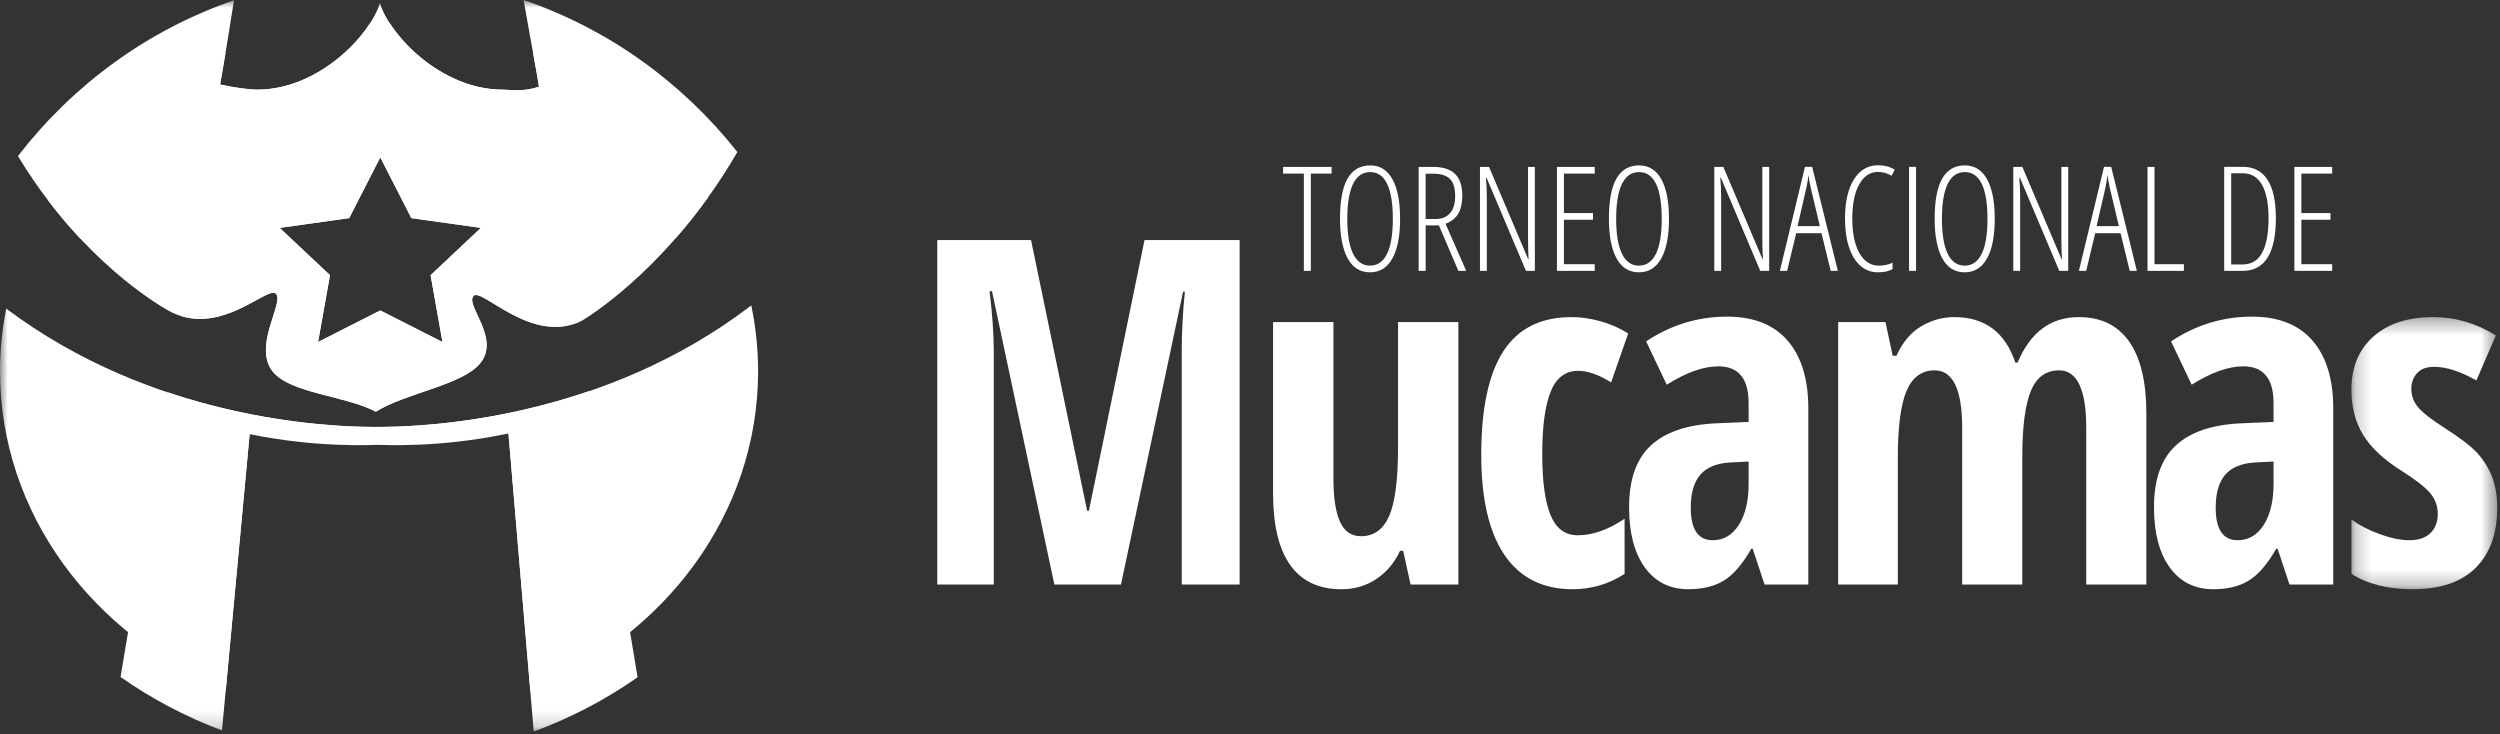 <svg width="160" height="47" viewBox="0 0 160 47" xmlns="http://www.w3.org/2000/svg" xmlns:xlink="http://www.w3.org/1999/xlink"><rect x="0" y="0" width="160" height="47" fill="#333333" stroke="none"/><title>torneo-mucamas</title><defs><path id="a" d="M9.542 17.75V.334H.21V17.75h9.331z"/><path id="c" d="M0 46.818h159.822V-0H0v46.818z"/></defs><g fill="none" fill-rule="evenodd"><path d="M67.479 37.409l-3.991-18.772h-.158c.182 1.447.273 2.774.273 3.98v14.792h-3.617V15.364h6l3.59 17.325h.114L73.249 15.364h6.087v22.044h-3.704V22.466c0-1.236.067-2.503.201-3.8h-.115l-3.976 18.743h-4.264zM90.277 37.409l-.473-2.156h-.201c-.354.764-.86 1.364-1.515 1.802-.656.438-1.404.656-2.247.656-1.436 0-2.522-.513-3.259-1.538-.736-1.025-1.105-2.558-1.105-4.599V20.612h3.862v9.996c0 1.227.138 2.152.416 2.774.278.624.727.936 1.35.936.823 0 1.424-.432 1.802-1.297.378-.865.567-2.317.567-4.358v-8.051h3.862v16.797h-3.058zM100.642 37.71c-1.904 0-3.355-.729-4.35-2.187-.995-1.457-1.492-3.598-1.492-6.423 0-2.955.471-5.162 1.414-6.619.942-1.458 2.399-2.187 4.371-2.187.594 0 1.216.09 1.866.272.651.181 1.234.442 1.752.783l-1.092 3.122c-.794-.493-1.498-.739-2.11-.739-.813 0-1.4.445-1.759 1.335-.359.889-.538 2.224-.538 4.003 0 1.739.177 3.038.532 3.897.354.859.933 1.29 1.737 1.29.957 0 1.957-.352 3-1.056v3.528c-1.004.654-2.114.98-3.33.98M109.616 34.574c.698 0 1.256-.33 1.673-.988.416-.658.624-1.535.624-2.631v-1.417l-1.177.06c-.872.05-1.51.312-1.917.784-.407.472-.61 1.176-.61 2.111 0 1.387.469 2.081 1.407 2.081zm3.316 2.835l-.76-2.292h-.087c-.564.985-1.148 1.664-1.751 2.035-.603.372-1.364.558-2.283.558-1.177 0-2.103-.462-2.778-1.387-.674-.925-1.012-2.212-1.012-3.86 0-1.77.461-3.084 1.385-3.944.923-.859 2.304-1.335 4.141-1.425l2.125-.09v-1.207c0-1.567-.646-2.351-1.938-2.351-.958 0-2.058.392-3.302 1.176l-1.32-2.774c1.589-1.055 3.317-1.583 5.183-1.583 1.693 0 2.983.51 3.868 1.531.885 1.021 1.329 2.465 1.329 4.335v11.279h-2.8zM133.52 37.409V27.397c0-2.463-.579-3.695-1.738-3.695-.842 0-1.444.441-1.809 1.32-.363.88-.546 2.29-.546 4.229v8.158h-3.847V27.397c0-2.463-.588-3.695-1.766-3.695-.823 0-1.421.438-1.794 1.312-.373.874-.56 2.317-.56 4.328v8.067h-3.818V20.612h3.029l.459 2.156h.244c.383-.854.907-1.48 1.572-1.878.665-.397 1.375-.595 2.131-.595 1.953 0 3.255.97 3.905 2.91h.144c.813-1.94 2.12-2.91 3.919-2.91 1.416 0 2.49.523 3.222 1.568.733 1.046 1.099 2.573 1.099 4.584v10.962h-3.847zM143.211 34.574c.698 0 1.256-.33 1.673-.988.416-.658.624-1.535.624-2.631v-1.417l-1.177.06c-.872.05-1.51.312-1.917.784-.407.472-.61 1.176-.61 2.111 0 1.387.469 2.081 1.407 2.081zm3.316 2.835l-.76-2.292h-.087c-.564.985-1.148 1.664-1.751 2.035-.603.372-1.364.558-2.283.558-1.177 0-2.103-.462-2.778-1.387-.674-.925-1.012-2.212-1.012-3.86 0-1.77.461-3.084 1.385-3.944.923-.859 2.304-1.335 4.141-1.425l2.125-.09v-1.207c0-1.567-.646-2.351-1.938-2.351-.958 0-2.058.392-3.302 1.176l-1.32-2.774c1.589-1.055 3.317-1.583 5.183-1.583 1.693 0 2.983.51 3.868 1.531.885 1.021 1.329 2.465 1.329 4.335v11.279h-2.8z" fill="#FFF"/><g transform="translate(150.28 19.96)"><mask id="b" fill="#fff"><use xlink:href="#a"/></mask><path d="M9.542 12.533c0 1.638-.457 2.918-1.371 3.838-.914.919-2.261 1.379-4.041 1.379-1.579 0-2.885-.326-3.919-.98v-3.483c.526.383 1.142.699 1.844.95.704.251 1.323.377 1.859.377.594 0 1.046-.153 1.357-.46.31-.307.466-.712.466-1.215 0-.512-.162-.959-.487-1.341-.326-.382-.924-.85-1.794-1.403C2.297 9.472 1.467 8.701.964 7.881.461 7.062.21 6.094.21 4.978c0-1.427.467-2.558 1.4-3.392.933-.835 2.213-1.252 3.84-1.252 1.417 0 2.752.392 4.005 1.176L8.207 4.39c-1.024-.583-1.924-.874-2.699-.874-.488 0-.854.136-1.098.407-.244.272-.366.603-.366.995 0 .453.15.855.452 1.206.302.352.864.789 1.687 1.312.995.633 1.693 1.171 2.096 1.613.401.442.713.945.933 1.508.22.563.33 1.221.33 1.975" fill="#FFF" mask="url(#b)"/></g><path d="M83.894 17.337h-.447v-6.228h-1.328v-.427h3.103v.427h-1.328v6.228zM86.225 14c0 .989.124 1.736.372 2.243.248.505.609.757 1.083.757.478 0 .84-.25 1.089-.751.247-.501.372-1.25.372-2.249 0-.986-.122-1.731-.365-2.233-.243-.502-.604-.753-1.081-.753-.49 0-.857.254-1.102.762-.245.508-.367 1.25-.367 2.224m3.38 0c0 1.101-.164 1.949-.494 2.54-.33.592-.807.888-1.431.888-.629 0-1.107-.298-1.432-.894-.326-.597-.488-1.444-.488-2.543 0-1.147.161-2.001.483-2.563.323-.562.806-.842 1.451-.842.621 0 1.094.295 1.421.886.327.591.49 1.433.49 2.529M91.242 14.018h.625c.404 0 .717-.125.935-.374.219-.248.328-.618.328-1.111 0-.501-.111-.862-.335-1.083-.224-.222-.576-.332-1.056-.332h-.498v2.9zm0 .41v2.909h-.447v-6.655h.912c.651 0 1.127.154 1.428.46.301.306.452.764.452 1.374 0 .462-.082.841-.247 1.138-.164.297-.44.521-.825.669l1.323 3.013h-.502l-1.246-2.909h-.849zM98.231 17.337h-.57l-2.523-5.968h-.037c.037.413.055.81.055 1.193v4.775h-.438v-6.655h.579l2.505 5.9h.028c-.025-.498-.036-.914-.036-1.247v-4.652h.437v6.655zM102.062 17.337h-2.418v-6.655h2.418v.427h-1.971v2.527h1.862v.427h-1.862v2.845h1.971v.428zM103.434 14c0 .989.124 1.736.372 2.243.248.505.609.757 1.083.757.478 0 .84-.25 1.089-.751.247-.501.372-1.25.372-2.249 0-.986-.122-1.731-.365-2.233-.243-.502-.604-.753-1.081-.753-.49 0-.857.254-1.102.762-.245.508-.367 1.25-.367 2.224m3.38 0c0 1.101-.165 1.949-.494 2.54-.33.592-.807.888-1.431.888-.629 0-1.107-.298-1.432-.894-.326-.597-.488-1.444-.488-2.543 0-1.147.161-2.001.483-2.563.323-.562.806-.842 1.451-.842.621 0 1.094.295 1.421.886.327.591.49 1.433.49 2.529M113.227 17.337h-.57l-2.523-5.968h-.037c.037.413.055.81.055 1.193v4.775h-.438v-6.655h.579l2.505 5.9h.028c-.025-.498-.036-.914-.036-1.247v-4.652h.437v6.655zM116.47 14.473l-.588-2.481c-.061-.279-.108-.543-.142-.792-.027.265-.07.528-.127.792l-.57 2.481h1.428zm.694 2.863l-.588-2.413h-1.62l-.579 2.413h-.466l1.607-6.655h.461l1.643 6.655h-.456zM120.187 11.004c-.502 0-.901.264-1.197.795-.297.53-.445 1.263-.445 2.201 0 .61.068 1.141.205 1.594.137.452.333.8.588 1.042.255.243.552.364.89.364.347 0 .644-.062.894-.187v.41c-.238.137-.549.205-.935.205-.422 0-.793-.137-1.111-.41-.318-.273-.563-.668-.736-1.186-.173-.517-.26-1.131-.26-1.841 0-1.062.19-1.897.568-2.504.378-.607.894-.911 1.549-.911.407 0 .763.094 1.067.282l-.206.392c-.255-.163-.546-.245-.871-.245" fill="#FFF"/><mask id="d" fill="#fff"><use xlink:href="#c"/></mask><path fill="#FFF" mask="url(#d)" d="M122.18 17.336h.447v-6.655h-.447v6.655zM124.282 14c0 .989.124 1.736.372 2.243.248.505.609.757 1.083.757.478 0 .84-.25 1.089-.751.247-.501.372-1.25.372-2.249 0-.986-.122-1.731-.365-2.233-.243-.502-.604-.753-1.081-.753-.49 0-.857.254-1.102.762-.245.508-.367 1.25-.367 2.224m3.38 0c0 1.101-.164 1.949-.494 2.54-.33.592-.807.888-1.431.888-.629 0-1.107-.298-1.432-.894-.326-.597-.488-1.444-.488-2.543 0-1.147.161-2.001.483-2.563.323-.562.806-.842 1.451-.842.621 0 1.094.295 1.421.886.327.591.49 1.433.49 2.529M132.365 17.337h-.57l-2.523-5.968h-.037c.037.413.055.81.055 1.193v4.775h-.438v-6.655h.579l2.505 5.9h.028c-.025-.498-.036-.914-.036-1.247v-4.652h.437v6.655zM135.608 14.473l-.588-2.481c-.061-.279-.108-.543-.142-.792-.027.265-.07.528-.127.792l-.57 2.481h1.428zm.694 2.863l-.588-2.413h-1.62l-.579 2.413h-.466l1.607-6.655h.461l1.643 6.655h-.456zM137.441 17.337v-6.655h.447v6.227h1.88v.428h-2.327zM145.186 13.973c0-.938-.138-1.652-.416-2.144-.277-.492-.686-.738-1.227-.738h-.748v5.836h.712c.578 0 1.003-.252 1.273-.756.271-.504.406-1.237.406-2.199m.47-.028c0 2.262-.707 3.391-2.122 3.391h-1.186v-6.655h1.213c.688 0 1.209.278 1.563.83.354.554.532 1.365.532 2.434M149.259 17.337h-2.418v-6.655h2.418v.427h-1.971v2.527h1.862v.427h-1.862v2.845h1.971v.428zM48.082 19.546c-9.414 7.214-20.518 7.791-23.979 7.78-3.429.011-14.352-.556-23.705-7.574-.256 1.299-.397 2.635-.397 4.002 0 9.107 5.94 16.933 14.451 20.397l1.536-16.471c3.655.748 6.645.743 8.17.691 1.557.053 4.631.057 8.375-.737l1.407 16.571C42.519 40.768 48.519 32.906 48.519 23.753c0-1.439-.154-2.845-.437-4.208"/><path d="M22.347 13.96l1.991-3.89 1.99 3.89 4.451.624-3.221 3.027.76 4.277-3.98-2.019-3.981 2.019.762-4.277-3.222-3.027 4.45-.624zm-11.378 6.023c3.218 1.567 6.167-1.743 6.698-1.179.534.568-1.526 3.394-.187 5.004 1.142 1.373 4.597 1.506 6.574 2.538 1.96-1.212 5.51-1.691 6.67-3.086 1.339-1.61-.989-3.762-.412-4.326.55-.535 3.705 3.164 6.922 1.597 0 0 4.107-2.369 8.064-7.874-2.553-4.081-6.473-7.343-11.181-9.273.229 1.262.387 2.137.371 2.173-1.097.351-1.829.181-2.313.181-3.21 0-5.975-2.295-7.239-4.263-.226-.005-.449-.021-.677-.021-.19 0-.375.013-.564.018-1.263 1.969-4.03 4.266-7.241 4.266-.43 0-1.306-.1-2.373-.328 0 .037.148-.806.354-2.042C9.635 5.326 5.653 8.67 3.097 12.853c3.892 5.102 7.872 7.129 7.872 7.129z" fill="#FFF" mask="url(#d)"/><path d="M.545 19.969C9.762 28.479 20.703 28.587 24.157 28.47c3.478.118 14.498.013 23.736-8.673-9.373 7.078-20.353 7.648-23.791 7.636-3.41.012-14.237-.551-23.557-7.464" fill="#FFF" mask="url(#d)"/><path d="M27.558 17.612l.76 4.276-3.98-2.019-3.981 2.019.762-4.276-3.221-3.028 4.449-.624 1.991-3.891 1.99 3.891 4.451.624-3.221 3.028zM33.512 0c.49 2.818 1.005 5.491.976 5.555-1.097.351-1.829.181-2.313.181-3.947 0-7.222-3.47-7.861-5.536-.637 2.066-3.913 5.536-7.86 5.536-.43 0-1.306-.099-2.372-.328 0 .066.461-2.616.891-5.388C9.476 1.907 4.689 5.405 1.147 9.989c1.305 2.151 2.702 3.907 4.023 5.312 2.346-1.291 4.947-2.354 7.746-3.134l-1.344 8.055c2.976.927 5.598-1.947 6.094-1.419.534.567-1.526 3.394-.187 5.004 1.142 1.373 4.597 1.507 6.574 2.539 1.96-1.212 5.51-1.691 6.67-3.086 1.339-1.61-.989-3.761-.412-4.325.538-.523 3.564 2.996 6.706 1.691l-1.413-8.47c2.763.768 5.332 1.811 7.653 3.076 1.299-1.488 2.664-3.311 3.935-5.501-3.535-4.472-8.265-7.884-13.681-9.729z" fill="#FFF" mask="url(#d)"/><path d="M24.102 27.325c-2.185.007-7.418-.224-13.347-2.208l-3.039 18.211c2.002 1.403 4.181 2.554 6.491 3.419l1.779-19.068c3.655.748 6.645.742 8.17.69 1.557.054 4.63.058 8.374-.737l1.629 19.185c2.369-.869 4.6-2.041 6.648-3.473l-3.058-18.328c-6.052 2.078-11.427 2.315-13.649 2.307" fill="#FFF" mask="url(#d)"/></g></svg>